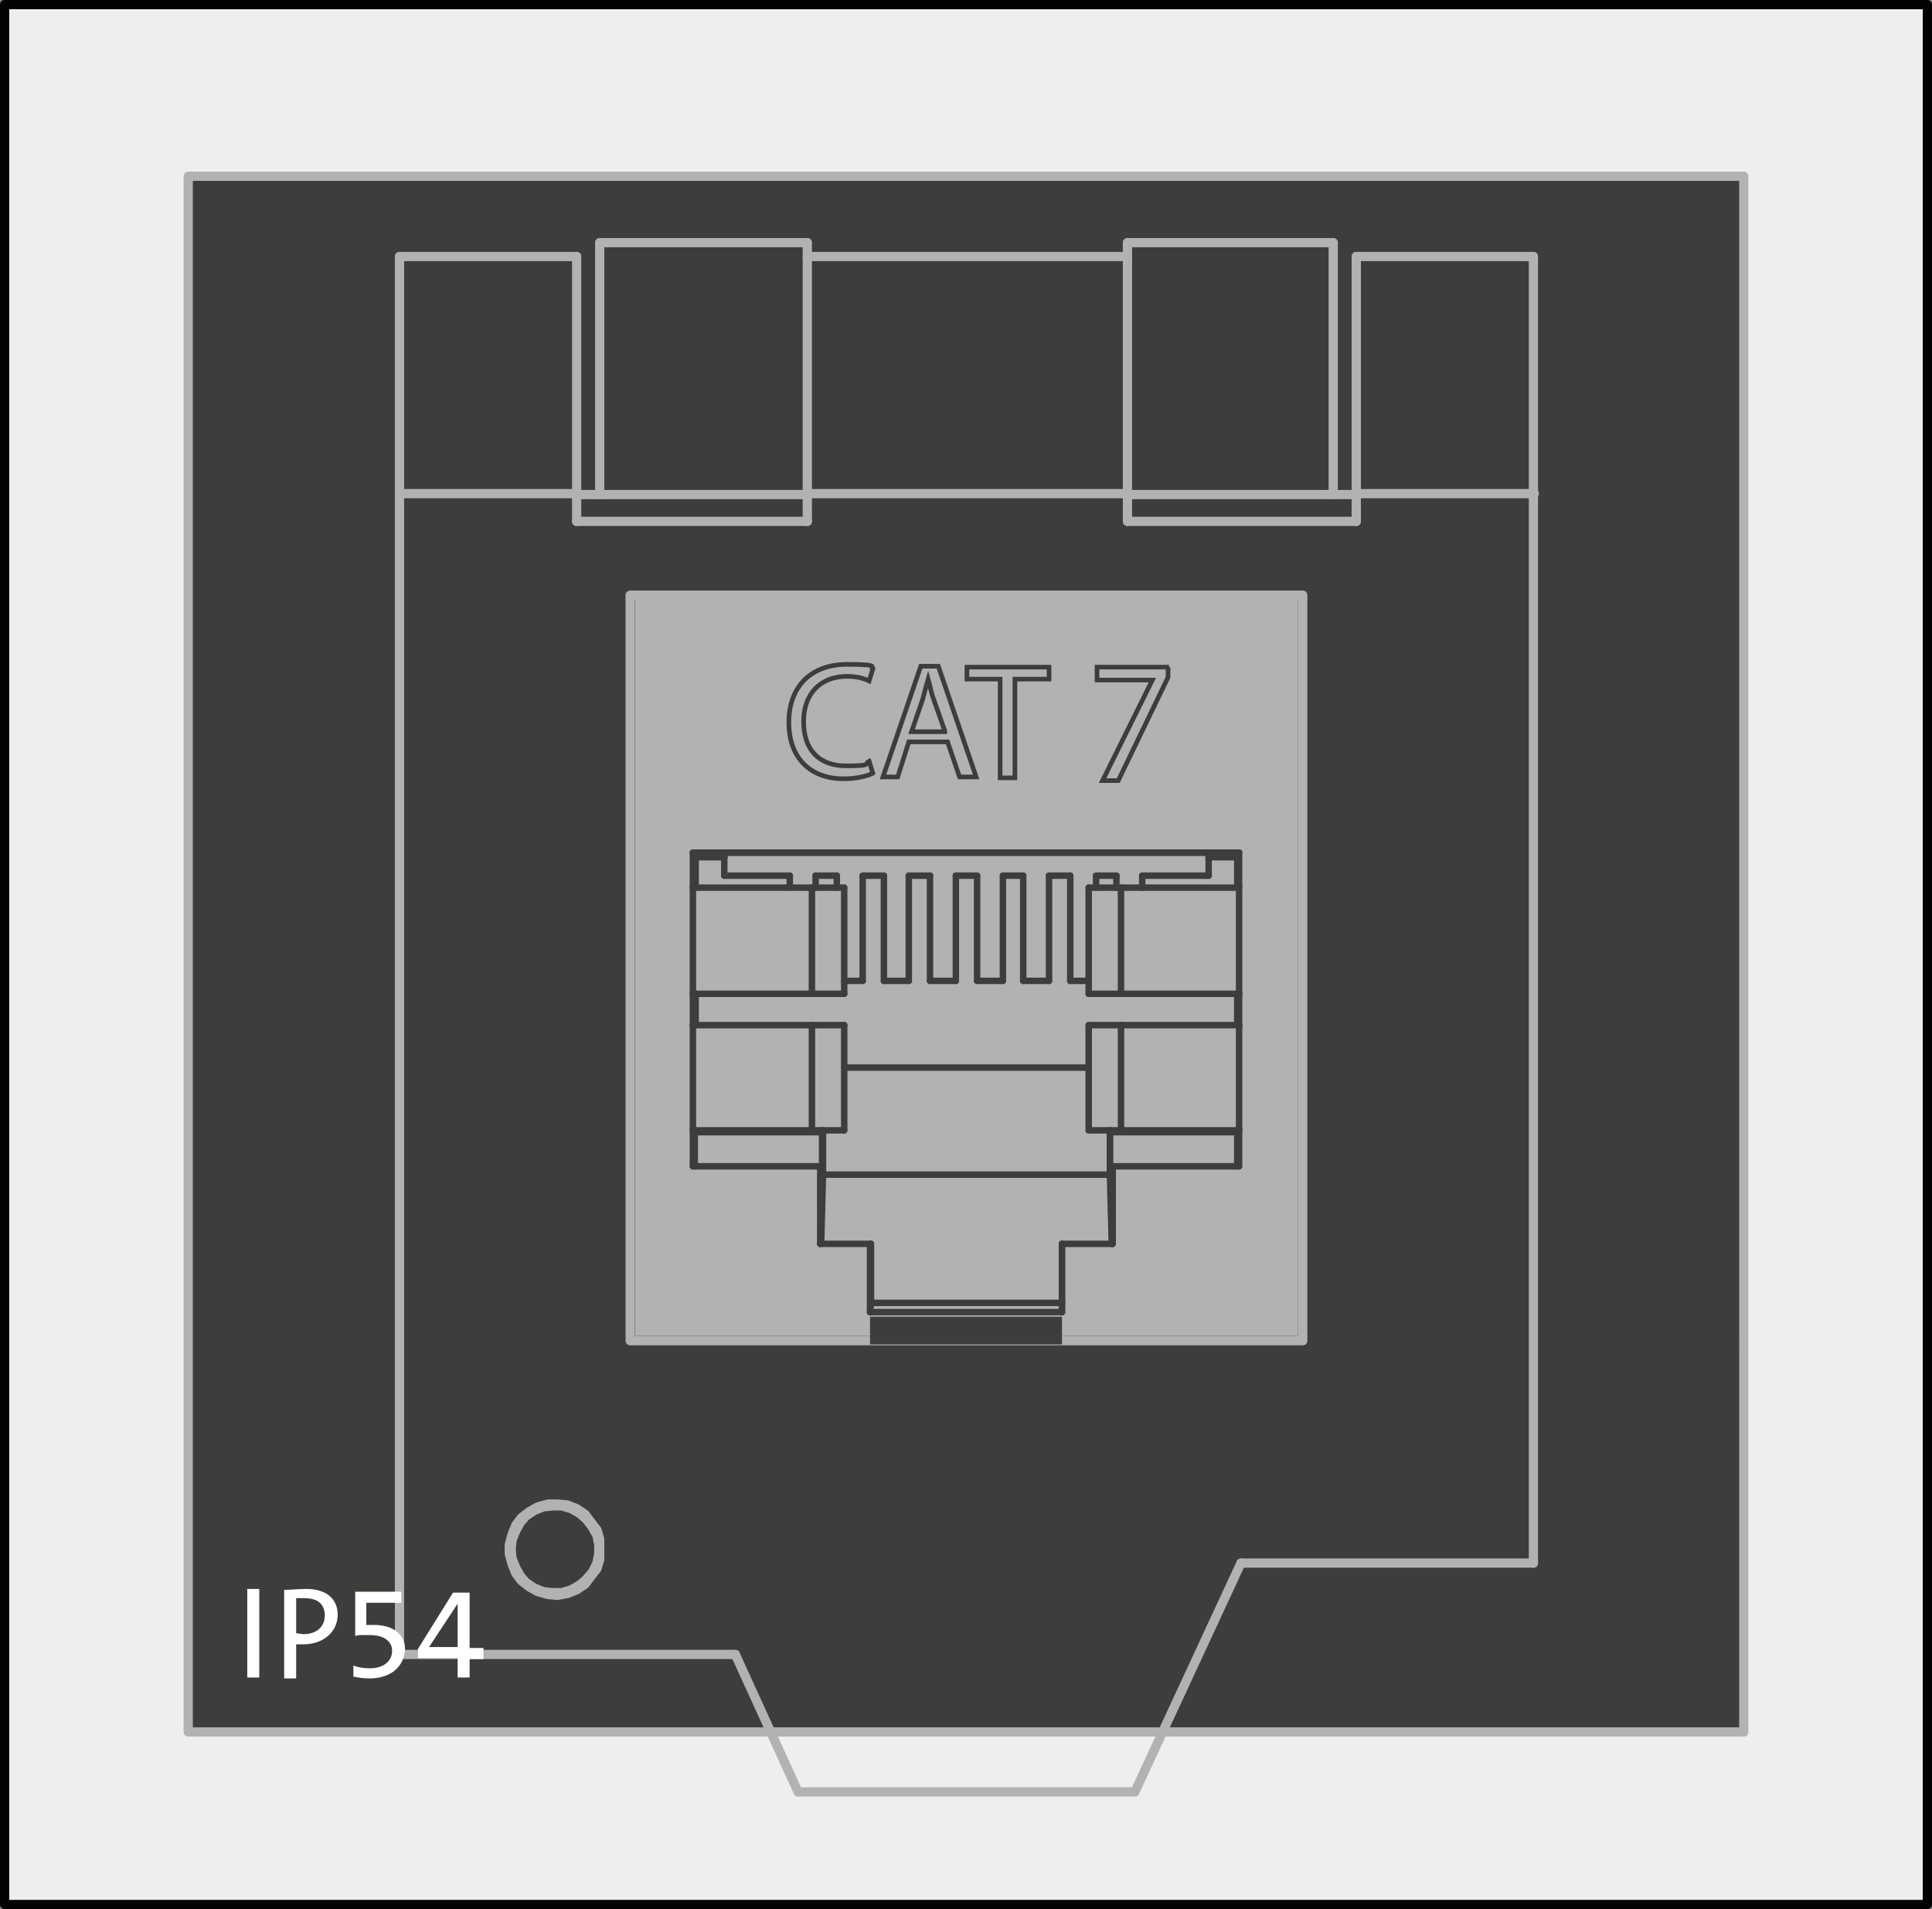 <?xml version="1.0" encoding="UTF-8"?>
<svg xmlns="http://www.w3.org/2000/svg" version="1.1" viewBox="0 0 209.4 206.9">
  <rect x="0" y="0" width="209.4" height="206.9" fill="#808080" stroke="none"/>
  <!-- Generator: Adobe Illustrator 28.7.0, SVG Export Plug-In . SVG Version: 1.2.0 Build 136)  -->
  <g>
    <g id="Ebene_1">
      <polygon points="141.2 145.3 68.3 145.3 68.3 64.5 141.2 64.5 141.2 145.3" fill="#b3b2b2" stroke="#b3b2b2" stroke-linecap="round" stroke-linejoin="round"/>
      <path d="M.5.5v205.9h208.4V.5H.5ZM141.2,145.3h-72.9v-80.8h72.9v80.8h0Z" fill="#efeeed" stroke="#030304" stroke-linecap="round" stroke-linejoin="round"/>
      <path d="M20.4,19.1v168.6h168.6V19.1H20.4ZM141.2,145.3h-72.9v-80.8h72.9v80.8h0Z" fill="#3d3d3b" stroke="#b3b2b2" stroke-linecap="round" stroke-linejoin="round"/>
      <g>
        <line x1="89.2" y1="127.3" x2="120.3" y2="127.3" fill="none" stroke="#3d3d3b" stroke-linecap="round" stroke-linejoin="round" stroke-width=".7"/>
        <line x1="131" y1="94.9" x2="131" y2="92.9" fill="none" stroke="#3d3d3b" stroke-linecap="round" stroke-linejoin="round" stroke-width=".7"/>
        <line x1="78.5" y1="92.9" x2="78.5" y2="94.9" fill="none" stroke="#3d3d3b" stroke-linecap="round" stroke-linejoin="round" stroke-width=".7"/>
        <line x1="95.8" y1="106.3" x2="98.5" y2="106.3" fill="none" stroke="#3d3d3b" stroke-linecap="round" stroke-linejoin="round" stroke-width=".7"/>
        <line x1="123.8" y1="94.9" x2="131" y2="94.9" fill="none" stroke="#3d3d3b" stroke-linecap="round" stroke-linejoin="round" stroke-width=".7"/>
        <line x1="123.8" y1="96.2" x2="123.8" y2="94.9" fill="none" stroke="#3d3d3b" stroke-linecap="round" stroke-linejoin="round" stroke-width=".7"/>
        <line x1="121" y1="94.9" x2="121" y2="96.2" fill="none" stroke="#3d3d3b" stroke-linecap="round" stroke-linejoin="round" stroke-width=".7"/>
        <line x1="118.8" y1="94.9" x2="121" y2="94.9" fill="none" stroke="#3d3d3b" stroke-linecap="round" stroke-linejoin="round" stroke-width=".7"/>
        <line x1="118.8" y1="96.2" x2="118.8" y2="94.9" fill="none" stroke="#3d3d3b" stroke-linecap="round" stroke-linejoin="round" stroke-width=".7"/>
        <line x1="116" y1="106.3" x2="118" y2="106.3" fill="none" stroke="#3d3d3b" stroke-linecap="round" stroke-linejoin="round" stroke-width=".7"/>
        <line x1="116" y1="94.9" x2="116" y2="106.3" fill="none" stroke="#3d3d3b" stroke-linecap="round" stroke-linejoin="round" stroke-width=".7"/>
        <line x1="113.7" y1="94.9" x2="116" y2="94.9" fill="none" stroke="#3d3d3b" stroke-linecap="round" stroke-linejoin="round" stroke-width=".7"/>
        <line x1="113.7" y1="106.3" x2="113.7" y2="94.9" fill="none" stroke="#3d3d3b" stroke-linecap="round" stroke-linejoin="round" stroke-width=".7"/>
        <line x1="110.9" y1="106.3" x2="113.7" y2="106.3" fill="none" stroke="#3d3d3b" stroke-linecap="round" stroke-linejoin="round" stroke-width=".7"/>
        <line x1="110.9" y1="94.9" x2="110.9" y2="106.3" fill="none" stroke="#3d3d3b" stroke-linecap="round" stroke-linejoin="round" stroke-width=".7"/>
        <line x1="108.7" y1="94.9" x2="110.9" y2="94.9" fill="none" stroke="#3d3d3b" stroke-linecap="round" stroke-linejoin="round" stroke-width=".7"/>
        <line x1="108.7" y1="106.3" x2="108.7" y2="94.9" fill="none" stroke="#3d3d3b" stroke-linecap="round" stroke-linejoin="round" stroke-width=".7"/>
        <line x1="105.9" y1="106.3" x2="108.7" y2="106.3" fill="none" stroke="#3d3d3b" stroke-linecap="round" stroke-linejoin="round" stroke-width=".7"/>
        <line x1="105.9" y1="94.9" x2="105.9" y2="106.3" fill="none" stroke="#3d3d3b" stroke-linecap="round" stroke-linejoin="round" stroke-width=".7"/>
        <line x1="103.6" y1="94.9" x2="105.9" y2="94.9" fill="none" stroke="#3d3d3b" stroke-linecap="round" stroke-linejoin="round" stroke-width=".7"/>
        <line x1="103.6" y1="106.3" x2="103.6" y2="94.9" fill="none" stroke="#3d3d3b" stroke-linecap="round" stroke-linejoin="round" stroke-width=".7"/>
        <line x1="100.8" y1="106.3" x2="103.6" y2="106.3" fill="none" stroke="#3d3d3b" stroke-linecap="round" stroke-linejoin="round" stroke-width=".7"/>
        <line x1="100.8" y1="94.9" x2="100.8" y2="106.3" fill="none" stroke="#3d3d3b" stroke-linecap="round" stroke-linejoin="round" stroke-width=".7"/>
        <line x1="98.5" y1="94.9" x2="100.8" y2="94.9" fill="none" stroke="#3d3d3b" stroke-linecap="round" stroke-linejoin="round" stroke-width=".7"/>
        <line x1="98.5" y1="106.3" x2="98.5" y2="94.9" fill="none" stroke="#3d3d3b" stroke-linecap="round" stroke-linejoin="round" stroke-width=".7"/>
        <line x1="95.8" y1="94.9" x2="95.8" y2="106.3" fill="none" stroke="#3d3d3b" stroke-linecap="round" stroke-linejoin="round" stroke-width=".7"/>
        <line x1="93.5" y1="94.9" x2="95.8" y2="94.9" fill="none" stroke="#3d3d3b" stroke-linecap="round" stroke-linejoin="round" stroke-width=".7"/>
        <line x1="93.5" y1="106.3" x2="93.5" y2="94.9" fill="none" stroke="#3d3d3b" stroke-linecap="round" stroke-linejoin="round" stroke-width=".7"/>
        <line x1="91.5" y1="106.3" x2="93.5" y2="106.3" fill="none" stroke="#3d3d3b" stroke-linecap="round" stroke-linejoin="round" stroke-width=".7"/>
        <line x1="90.7" y1="94.9" x2="90.7" y2="96.2" fill="none" stroke="#3d3d3b" stroke-linecap="round" stroke-linejoin="round" stroke-width=".7"/>
        <line x1="88.4" y1="94.9" x2="90.7" y2="94.9" fill="none" stroke="#3d3d3b" stroke-linecap="round" stroke-linejoin="round" stroke-width=".7"/>
        <line x1="88.4" y1="96.2" x2="88.4" y2="94.9" fill="none" stroke="#3d3d3b" stroke-linecap="round" stroke-linejoin="round" stroke-width=".7"/>
        <line x1="85.6" y1="94.9" x2="85.6" y2="96.2" fill="none" stroke="#3d3d3b" stroke-linecap="round" stroke-linejoin="round" stroke-width=".7"/>
        <line x1="78.5" y1="94.9" x2="85.6" y2="94.9" fill="none" stroke="#3d3d3b" stroke-linecap="round" stroke-linejoin="round" stroke-width=".7"/>
        <line x1="118" y1="115.7" x2="91.5" y2="115.7" fill="none" stroke="#3d3d3b" stroke-linecap="round" stroke-linejoin="round" stroke-width=".7"/>
        <line x1="75.3" y1="122.7" x2="89.1" y2="122.7" fill="none" stroke="#3d3d3b" stroke-linecap="round" stroke-linejoin="round" stroke-width=".7"/>
        <line x1="120.3" y1="122.7" x2="134.1" y2="122.7" fill="none" stroke="#3d3d3b" stroke-linecap="round" stroke-linejoin="round" stroke-width=".7"/>
        <line x1="121.5" y1="122.5" x2="118" y2="122.5" fill="none" stroke="#3d3d3b" stroke-linecap="round" stroke-linejoin="round" stroke-width=".7"/>
        <line x1="118" y1="111.1" x2="121.5" y2="111.1" fill="none" stroke="#3d3d3b" stroke-linecap="round" stroke-linejoin="round" stroke-width=".7"/>
        <line x1="118" y1="111.1" x2="118" y2="122.5" fill="none" stroke="#3d3d3b" stroke-linecap="round" stroke-linejoin="round" stroke-width=".7"/>
        <line x1="121.5" y1="107.7" x2="118" y2="107.7" fill="none" stroke="#3d3d3b" stroke-linecap="round" stroke-linejoin="round" stroke-width=".7"/>
        <line x1="118" y1="96.2" x2="121.5" y2="96.2" fill="none" stroke="#3d3d3b" stroke-linecap="round" stroke-linejoin="round" stroke-width=".7"/>
        <line x1="118" y1="96.2" x2="118" y2="107.7" fill="none" stroke="#3d3d3b" stroke-linecap="round" stroke-linejoin="round" stroke-width=".7"/>
        <line x1="91.5" y1="107.7" x2="88" y2="107.7" fill="none" stroke="#3d3d3b" stroke-linecap="round" stroke-linejoin="round" stroke-width=".7"/>
        <line x1="88" y1="96.2" x2="91.5" y2="96.2" fill="none" stroke="#3d3d3b" stroke-linecap="round" stroke-linejoin="round" stroke-width=".7"/>
        <line x1="91.5" y1="107.7" x2="91.5" y2="96.2" fill="none" stroke="#3d3d3b" stroke-linecap="round" stroke-linejoin="round" stroke-width=".7"/>
        <line x1="88" y1="111.1" x2="91.5" y2="111.1" fill="none" stroke="#3d3d3b" stroke-linecap="round" stroke-linejoin="round" stroke-width=".7"/>
        <line x1="91.5" y1="122.5" x2="88" y2="122.5" fill="none" stroke="#3d3d3b" stroke-linecap="round" stroke-linejoin="round" stroke-width=".7"/>
        <line x1="91.5" y1="122.5" x2="91.5" y2="111.1" fill="none" stroke="#3d3d3b" stroke-linecap="round" stroke-linejoin="round" stroke-width=".7"/>
        <line x1="115.1" y1="134.8" x2="115.1" y2="134.8" fill="none" stroke="#3d3d3b" stroke-linecap="round" stroke-linejoin="round" stroke-width=".7"/>
        <line x1="115.1" y1="141.2" x2="115.1" y2="134.8" fill="none" stroke="#3d3d3b" stroke-linecap="round" stroke-linejoin="round" stroke-width=".7"/>
        <line x1="75.4" y1="92.9" x2="78.5" y2="92.9" fill="none" stroke="#3d3d3b" stroke-linecap="round" stroke-linejoin="round" stroke-width=".7"/>
        <line x1="78.5" y1="92.4" x2="78.5" y2="92.9" fill="none" stroke="#3d3d3b" stroke-linecap="round" stroke-linejoin="round" stroke-width=".7"/>
        <line x1="131" y1="92.4" x2="78.5" y2="92.4" fill="none" stroke="#3d3d3b" stroke-linecap="round" stroke-linejoin="round" stroke-width=".7"/>
        <line x1="131" y1="92.9" x2="131" y2="92.4" fill="none" stroke="#3d3d3b" stroke-linecap="round" stroke-linejoin="round" stroke-width=".7"/>
        <line x1="131" y1="92.9" x2="134.1" y2="92.9" fill="none" stroke="#3d3d3b" stroke-linecap="round" stroke-linejoin="round" stroke-width=".7"/>
        <line x1="120.6" y1="126.4" x2="120.3" y2="126.4" fill="none" stroke="#3d3d3b" stroke-linecap="round" stroke-linejoin="round" stroke-width=".7"/>
        <line x1="120.3" y1="122.5" x2="120.3" y2="127.3" fill="none" stroke="#3d3d3b" stroke-linecap="round" stroke-linejoin="round" stroke-width=".7"/>
        <line x1="120.5" y1="134.8" x2="120.3" y2="127.3" fill="none" stroke="#3d3d3b" stroke-linecap="round" stroke-linejoin="round" stroke-width=".7"/>
        <line x1="120.3" y1="126.4" x2="120.3" y2="122.7" fill="none" stroke="#3d3d3b" stroke-linecap="round" stroke-linejoin="round" stroke-width=".7"/>
        <line x1="120.3" y1="122.5" x2="120.3" y2="122.7" fill="none" stroke="#3d3d3b" stroke-linecap="round" stroke-linejoin="round" stroke-width=".7"/>
        <line x1="89.1" y1="126.4" x2="88.9" y2="126.4" fill="none" stroke="#3d3d3b" stroke-linecap="round" stroke-linejoin="round" stroke-width=".7"/>
        <line x1="89.2" y1="127.3" x2="89" y2="134.8" fill="none" stroke="#3d3d3b" stroke-linecap="round" stroke-linejoin="round" stroke-width=".7"/>
        <line x1="89.2" y1="127.3" x2="89.2" y2="122.5" fill="none" stroke="#3d3d3b" stroke-linecap="round" stroke-linejoin="round" stroke-width=".7"/>
        <line x1="89.1" y1="122.7" x2="89.1" y2="122.5" fill="none" stroke="#3d3d3b" stroke-linecap="round" stroke-linejoin="round" stroke-width=".7"/>
        <line x1="89.1" y1="122.7" x2="89.1" y2="126.4" fill="none" stroke="#3d3d3b" stroke-linecap="round" stroke-linejoin="round" stroke-width=".7"/>
        <line x1="94.4" y1="134.8" x2="94.4" y2="141.2" fill="none" stroke="#3d3d3b" stroke-linecap="round" stroke-linejoin="round" stroke-width=".7"/>
        <line x1="94.4" y1="134.8" x2="94.3" y2="134.8" fill="none" stroke="#3d3d3b" stroke-linecap="round" stroke-linejoin="round" stroke-width=".7"/>
        <line x1="94.3" y1="142.2" x2="94.4" y2="141.2" fill="none" stroke="#3d3d3b" stroke-linecap="round" stroke-linejoin="round" stroke-width=".7"/>
        <line x1="115.1" y1="141.2" x2="115.1" y2="142.2" fill="none" stroke="#3d3d3b" stroke-linecap="round" stroke-linejoin="round" stroke-width=".7"/>
        <line x1="94.4" y1="141.2" x2="115.1" y2="141.2" fill="none" stroke="#3d3d3b" stroke-linecap="round" stroke-linejoin="round" stroke-width=".7"/>
        <line x1="134.3" y1="92.4" x2="134.1" y2="92.9" fill="none" stroke="#3d3d3b" stroke-linecap="round" stroke-linejoin="round" stroke-width=".7"/>
        <line x1="134.1" y1="107.7" x2="134.1" y2="111.1" fill="none" stroke="#3d3d3b" stroke-linecap="round" stroke-linejoin="round" stroke-width=".7"/>
        <line x1="134.1" y1="92.9" x2="134.1" y2="96.2" fill="none" stroke="#3d3d3b" stroke-linecap="round" stroke-linejoin="round" stroke-width=".7"/>
        <line x1="134.1" y1="122.7" x2="134.1" y2="122.5" fill="none" stroke="#3d3d3b" stroke-linecap="round" stroke-linejoin="round" stroke-width=".7"/>
        <line x1="134.1" y1="122.7" x2="134.1" y2="126.4" fill="none" stroke="#3d3d3b" stroke-linecap="round" stroke-linejoin="round" stroke-width=".7"/>
        <line x1="75.3" y1="126.4" x2="75.3" y2="122.7" fill="none" stroke="#3d3d3b" stroke-linecap="round" stroke-linejoin="round" stroke-width=".7"/>
        <line x1="75.3" y1="122.7" x2="75.3" y2="122.5" fill="none" stroke="#3d3d3b" stroke-linecap="round" stroke-linejoin="round" stroke-width=".7"/>
        <line x1="75.4" y1="96.2" x2="75.4" y2="92.9" fill="none" stroke="#3d3d3b" stroke-linecap="round" stroke-linejoin="round" stroke-width=".7"/>
        <line x1="75.4" y1="111.1" x2="75.4" y2="107.7" fill="none" stroke="#3d3d3b" stroke-linecap="round" stroke-linejoin="round" stroke-width=".7"/>
        <line x1="75.4" y1="92.9" x2="75.1" y2="92.4" fill="none" stroke="#3d3d3b" stroke-linecap="round" stroke-linejoin="round" stroke-width=".7"/>
        <line x1="75.1" y1="122.5" x2="88" y2="122.5" fill="none" stroke="#3d3d3b" stroke-linecap="round" stroke-linejoin="round" stroke-width=".7"/>
        <line x1="88" y1="122.5" x2="88" y2="111.1" fill="none" stroke="#3d3d3b" stroke-linecap="round" stroke-linejoin="round" stroke-width=".7"/>
        <line x1="88" y1="111.1" x2="75.1" y2="111.1" fill="none" stroke="#3d3d3b" stroke-linecap="round" stroke-linejoin="round" stroke-width=".7"/>
        <line x1="75.1" y1="107.7" x2="88" y2="107.7" fill="none" stroke="#3d3d3b" stroke-linecap="round" stroke-linejoin="round" stroke-width=".7"/>
        <line x1="88" y1="107.7" x2="88" y2="96.2" fill="none" stroke="#3d3d3b" stroke-linecap="round" stroke-linejoin="round" stroke-width=".7"/>
        <line x1="88" y1="96.2" x2="75.1" y2="96.2" fill="none" stroke="#3d3d3b" stroke-linecap="round" stroke-linejoin="round" stroke-width=".7"/>
        <line x1="134.3" y1="96.2" x2="121.5" y2="96.2" fill="none" stroke="#3d3d3b" stroke-linecap="round" stroke-linejoin="round" stroke-width=".7"/>
        <line x1="121.5" y1="96.2" x2="121.5" y2="107.7" fill="none" stroke="#3d3d3b" stroke-linecap="round" stroke-linejoin="round" stroke-width=".7"/>
        <line x1="121.5" y1="107.7" x2="134.3" y2="107.7" fill="none" stroke="#3d3d3b" stroke-linecap="round" stroke-linejoin="round" stroke-width=".7"/>
        <line x1="134.3" y1="111.1" x2="121.5" y2="111.1" fill="none" stroke="#3d3d3b" stroke-linecap="round" stroke-linejoin="round" stroke-width=".7"/>
        <line x1="121.5" y1="111.1" x2="121.5" y2="122.5" fill="none" stroke="#3d3d3b" stroke-linecap="round" stroke-linejoin="round" stroke-width=".7"/>
        <line x1="121.5" y1="122.5" x2="134.3" y2="122.5" fill="none" stroke="#3d3d3b" stroke-linecap="round" stroke-linejoin="round" stroke-width=".7"/>
        <line x1="94.3" y1="142.2" x2="115.1" y2="142.2" fill="none" stroke="#3d3d3b" stroke-linecap="round" stroke-linejoin="round" stroke-width=".7"/>
        <line x1="94.3" y1="144.2" x2="115.1" y2="144.2" fill="none" stroke="#3d3d3b" stroke-linejoin="round" stroke-width="3"/>
        <line x1="94.3" y1="134.8" x2="94.3" y2="142.2" fill="none" stroke="#3d3d3b" stroke-linecap="round" stroke-linejoin="round" stroke-width=".7"/>
        <line x1="88.9" y1="134.8" x2="94.3" y2="134.8" fill="none" stroke="#3d3d3b" stroke-linecap="round" stroke-linejoin="round" stroke-width=".7"/>
        <line x1="88.9" y1="126.4" x2="88.9" y2="134.8" fill="none" stroke="#3d3d3b" stroke-linecap="round" stroke-linejoin="round" stroke-width=".7"/>
        <line x1="75.1" y1="126.4" x2="88.9" y2="126.4" fill="none" stroke="#3d3d3b" stroke-linecap="round" stroke-linejoin="round" stroke-width=".7"/>
        <line x1="75.1" y1="122.5" x2="75.1" y2="126.4" fill="none" stroke="#3d3d3b" stroke-linecap="round" stroke-linejoin="round" stroke-width=".7"/>
        <line x1="75.1" y1="111.1" x2="75.1" y2="122.5" fill="none" stroke="#3d3d3b" stroke-linecap="round" stroke-linejoin="round" stroke-width=".7"/>
        <line x1="75.1" y1="107.7" x2="75.1" y2="111.1" fill="none" stroke="#3d3d3b" stroke-linecap="round" stroke-linejoin="round" stroke-width=".7"/>
        <line x1="75.1" y1="96.2" x2="75.1" y2="107.7" fill="none" stroke="#3d3d3b" stroke-linecap="round" stroke-linejoin="round" stroke-width=".7"/>
        <line x1="75.1" y1="92.4" x2="75.1" y2="96.2" fill="none" stroke="#3d3d3b" stroke-linecap="round" stroke-linejoin="round" stroke-width=".7"/>
        <line x1="134.3" y1="92.4" x2="75.1" y2="92.4" fill="none" stroke="#3d3d3b" stroke-linecap="round" stroke-linejoin="round" stroke-width=".7"/>
        <line x1="134.3" y1="96.2" x2="134.3" y2="92.4" fill="none" stroke="#3d3d3b" stroke-linecap="round" stroke-linejoin="round" stroke-width=".7"/>
        <line x1="134.3" y1="107.7" x2="134.3" y2="96.2" fill="none" stroke="#3d3d3b" stroke-linecap="round" stroke-linejoin="round" stroke-width=".7"/>
        <line x1="134.3" y1="111.1" x2="134.3" y2="107.7" fill="none" stroke="#3d3d3b" stroke-linecap="round" stroke-linejoin="round" stroke-width=".7"/>
        <line x1="134.3" y1="122.5" x2="134.3" y2="111.1" fill="none" stroke="#3d3d3b" stroke-linecap="round" stroke-linejoin="round" stroke-width=".7"/>
        <line x1="134.3" y1="126.4" x2="134.3" y2="122.5" fill="none" stroke="#3d3d3b" stroke-linecap="round" stroke-linejoin="round" stroke-width=".7"/>
        <line x1="120.6" y1="126.4" x2="134.3" y2="126.4" fill="none" stroke="#3d3d3b" stroke-linecap="round" stroke-linejoin="round" stroke-width=".7"/>
        <line x1="120.6" y1="134.8" x2="120.6" y2="126.4" fill="none" stroke="#3d3d3b" stroke-linecap="round" stroke-linejoin="round" stroke-width=".7"/>
        <line x1="115.1" y1="134.8" x2="120.6" y2="134.8" fill="none" stroke="#3d3d3b" stroke-linecap="round" stroke-linejoin="round" stroke-width=".7"/>
        <line x1="115.1" y1="142.2" x2="115.1" y2="134.8" fill="none" stroke="#3d3d3b" stroke-linecap="round" stroke-linejoin="round" stroke-width=".7"/>
      </g>
      <g>
        <line x1="147" y1="53.6" x2="144.5" y2="53.6" fill="none" stroke="#b3b2b2" stroke-linecap="round" stroke-linejoin="round"/>
        <line x1="65" y1="53.6" x2="62.5" y2="53.6" fill="none" stroke="#b3b2b2" stroke-linecap="round" stroke-linejoin="round"/>
        <line x1="65" y1="53.6" x2="65" y2="26.3" fill="none" stroke="#b3b2b2" stroke-linecap="round" stroke-linejoin="round"/>
        <line x1="87.5" y1="27.8" x2="87.5" y2="26.3" fill="none" stroke="#b3b2b2" stroke-linecap="round" stroke-linejoin="round"/>
        <line x1="65" y1="26.3" x2="87.5" y2="26.3" fill="none" stroke="#b3b2b2" stroke-linecap="round" stroke-linejoin="round"/>
        <line x1="65" y1="53.6" x2="87.5" y2="53.6" fill="none" stroke="#b3b2b2" stroke-linecap="round" stroke-linejoin="round"/>
        <line x1="122.2" y1="27.8" x2="122.2" y2="26.3" fill="none" stroke="#b3b2b2" stroke-linecap="round" stroke-linejoin="round"/>
        <line x1="144.5" y1="53.6" x2="122.2" y2="53.6" fill="none" stroke="#b3b2b2" stroke-linecap="round" stroke-linejoin="round"/>
        <line x1="144.5" y1="53.6" x2="144.5" y2="26.3" fill="none" stroke="#b3b2b2" stroke-linecap="round" stroke-linejoin="round"/>
        <line x1="144.5" y1="26.3" x2="122.2" y2="26.3" fill="none" stroke="#b3b2b2" stroke-linecap="round" stroke-linejoin="round"/>
        <polyline points="55.4 167.9 55.5 166.9 55.9 165.9 56.4 165 57 164.3 57.9 163.7 58.9 163.3 59.9 163.2 60.9 163.2 61.9 163.5 62.8 164 63.5 164.6 64.2 165.5 64.7 166.4 64.9 167.4 64.9 168.4 64.7 169.4 64.2 170.4 63.5 171.2 62.8 171.8 61.9 172.3 60.9 172.6 59.9 172.6 58.9 172.5 57.9 172.1 57 171.5 56.4 170.8 55.9 169.9 55.5 168.9 55.4 167.9" fill="none" stroke="#b3b2b2" stroke-linecap="round" stroke-linejoin="round"/>
        <line x1="122.2" y1="27.8" x2="122.2" y2="56.5" fill="none" stroke="#b3b2b2" stroke-linecap="round" stroke-linejoin="round"/>
        <polyline points="65 167.9 65 166.8 64.7 165.8 64 164.9 63.4 164.1 62.5 163.5 61.5 163.1 60.4 163 59.4 163 58.3 163.3 57.4 163.8 56.5 164.5 55.9 165.3 55.5 166.3 55.2 167.4 55.2 168.4 55.5 169.5 55.9 170.5 56.5 171.3 57.4 172 58.3 172.5 59.4 172.8 60.4 172.9 61.5 172.7 62.5 172.3 63.4 171.7 64 170.9 64.7 170 65 169 65 167.9" fill="none" stroke="#b3b2b2" stroke-linecap="round" stroke-linejoin="round"/>
        <line x1="62.5" y1="56.5" x2="87.5" y2="56.5" fill="none" stroke="#b3b2b2" stroke-linecap="round" stroke-linejoin="round"/>
        <line x1="62.5" y1="56.5" x2="62.5" y2="27.8" fill="none" stroke="#b3b2b2" stroke-linecap="round" stroke-linejoin="round"/>
        <line x1="62.5" y1="27.8" x2="43.3" y2="27.8" fill="none" stroke="#b3b2b2" stroke-linecap="round" stroke-linejoin="round"/>
        <line x1="43.3" y1="27.8" x2="43.3" y2="179.3" fill="none" stroke="#b3b2b2" stroke-linecap="round" stroke-linejoin="round"/>
        <line x1="43.3" y1="179.3" x2="79.7" y2="179.3" fill="none" stroke="#b3b2b2" stroke-linecap="round" stroke-linejoin="round"/>
        <line x1="79.7" y1="179.3" x2="86.5" y2="194.2" fill="none" stroke="#b3b2b2" stroke-linecap="round" stroke-linejoin="round"/>
        <line x1="86.5" y1="194.2" x2="123" y2="194.2" fill="none" stroke="#b3b2b2" stroke-linecap="round" stroke-linejoin="round"/>
        <line x1="123" y1="194.2" x2="134.5" y2="169.4" fill="none" stroke="#b3b2b2" stroke-linecap="round" stroke-linejoin="round"/>
        <line x1="134.5" y1="169.4" x2="166.2" y2="169.4" fill="none" stroke="#b3b2b2" stroke-linecap="round" stroke-linejoin="round"/>
        <line x1="166.2" y1="169.4" x2="166.2" y2="27.8" fill="none" stroke="#b3b2b2" stroke-linecap="round" stroke-linejoin="round"/>
        <line x1="166.2" y1="27.8" x2="147" y2="27.8" fill="none" stroke="#b3b2b2" stroke-linecap="round" stroke-linejoin="round"/>
        <line x1="147" y1="27.8" x2="147" y2="56.5" fill="none" stroke="#b3b2b2" stroke-linecap="round" stroke-linejoin="round"/>
        <line x1="147" y1="56.5" x2="122.2" y2="56.5" fill="none" stroke="#b3b2b2" stroke-linecap="round" stroke-linejoin="round"/>
        <line x1="122.2" y1="27.8" x2="87.5" y2="27.8" fill="none" stroke="#b3b2b2" stroke-linecap="round" stroke-linejoin="round"/>
        <line x1="87.5" y1="56.5" x2="87.5" y2="27.8" fill="none" stroke="#b3b2b2" stroke-linecap="round" stroke-linejoin="round"/>
        <line x1="62.6" y1="53.5" x2="43.3" y2="53.5" fill="none" stroke="#b3b2b2" stroke-linecap="round" stroke-linejoin="round"/>
        <line x1="122.2" y1="53.5" x2="87.5" y2="53.5" fill="none" stroke="#b3b2b2" stroke-linecap="round" stroke-linejoin="round"/>
        <line x1="166.3" y1="53.5" x2="147" y2="53.5" fill="none" stroke="#b3b2b2" stroke-linecap="round" stroke-linejoin="round"/>
      </g>
      <g isolation="isolate">
        <path d="M26.8,181.8v-9.6h1.3v9.6h-1.3Z" fill="#fff"/>
        <path d="M32.9,178.2h-.8v3.7h-1.3v-9.6c.7,0,1.5-.1,2.4-.1,2.2,0,3.4,1.1,3.4,2.8,0,1.8-1.5,3.2-3.7,3.2ZM33,173.2h-.9v3.8c.2,0,.5.1.8.1,1.4,0,2.3-.8,2.3-2s-.7-1.9-2.2-1.9Z" fill="#fff"/>
        <path d="M40,181.9c-.6,0-1.2-.1-1.7-.2v-1.2c.5.2,1.1.3,1.8.3,1.5,0,2.4-.8,2.4-1.9s-1-1.7-2.4-1.7-1.2,0-1.6.1v-4.8h5v1.2h-3.8v2.4h.8c2.2,0,3.4,1.1,3.4,2.6-.1,2-1.6,3.2-3.9,3.2Z" fill="#fff"/>
        <path d="M50.9,179.7v2.1h-1.3v-2.1h-4.3v-1c0,0,3.8-6.1,3.8-6.1h1.8v6h1.5v1.2h-1.5ZM49.6,173.8h0l-3.1,4.7h3.1v-4.7Z" fill="#fff"/>
      </g>
      <g>
        <g>
          <path d="M94.6,83.8c-.6.3-1.7.6-3.2.6-3.4,0-5.9-2.1-5.9-6.1s2.5-6.3,6.3-6.3,2.4.3,2.8.5l-.4,1.3c-.6-.3-1.4-.5-2.4-.5-2.8,0-4.7,1.8-4.7,4.9s1.7,4.8,4.6,4.8,1.9-.2,2.5-.5c0,0,.4,1.3.4,1.3Z" fill="none" stroke="#3d3d3b" stroke-miterlimit="10" stroke-width=".5"/>
          <path d="M98.5,80.4l-1.2,3.8h-1.6l4.1-12h1.9l4.1,12h-1.8l-1.3-3.8h-4.2ZM102.4,79.2l-1.2-3.4c-.3-.8-.4-1.5-.6-2.2h0c-.2.7-.4,1.4-.6,2.2l-1.2,3.5h3.6,0Z" fill="none" stroke="#3d3d3b" stroke-miterlimit="10" stroke-width=".5"/>
          <path d="M108.4,73.6h-3.6v-1.3h8.9v1.3h-3.7v10.7h-1.6s0-10.7,0-10.7Z" fill="none" stroke="#3d3d3b" stroke-miterlimit="10" stroke-width=".5"/>
        </g>
        <path d="M126.6,72.3v1.1l-5.4,11.2h-1.7l5.4-10.9h-6v-1.4h7.8-.1Z" fill="none" stroke="#3d3d3b" stroke-miterlimit="10" stroke-width=".5"/>
      </g>
    </g>
  </g>
</svg>